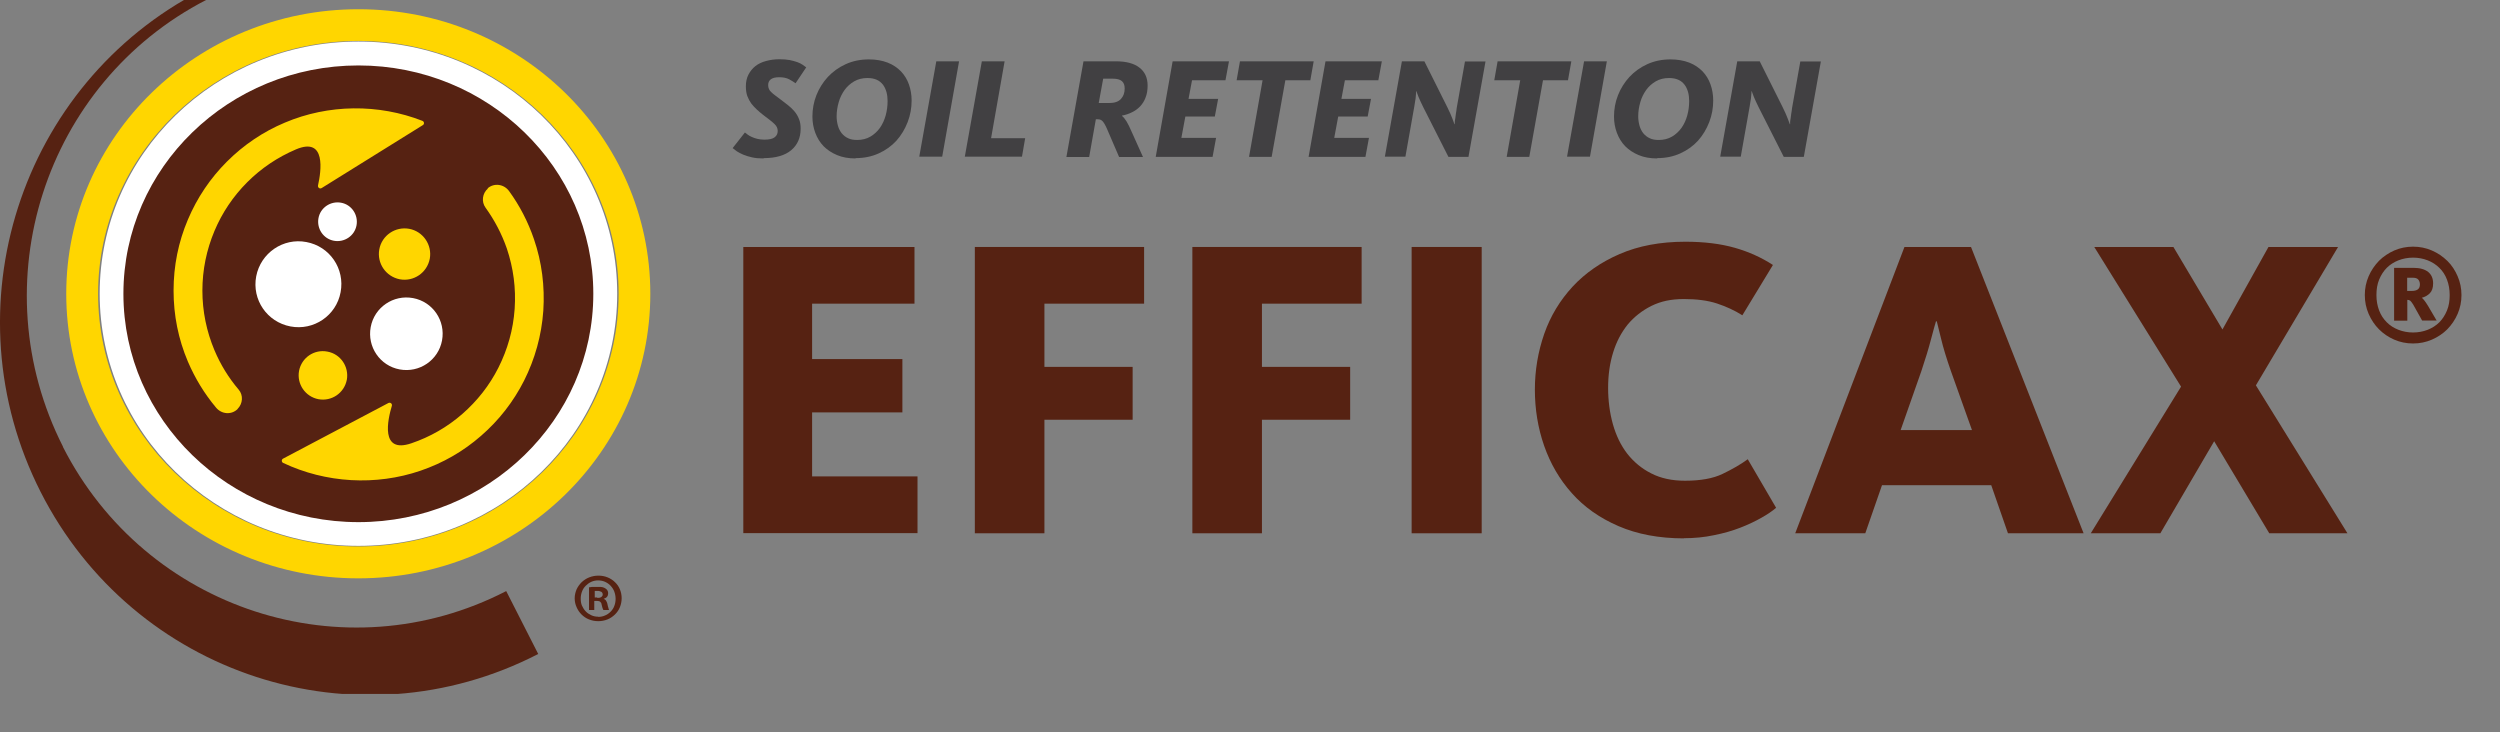 <svg viewBox="0 0 157 46" xmlns="http://www.w3.org/2000/svg" xmlns:xlink="http://www.w3.org/1999/xlink"><rect x="0" y="0" width="157" height="46" fill="#808080" stroke="none"/><clipPath id="a"><path d="m0-.66h40.85v44.24h-40.85z"/></clipPath><clipPath id="b"><path d="m0-.66h40.85v44.24h-40.85z"/></clipPath><path d="m46.68 15.51h10.75v3.56h-6.43v3.48h5.67v3.35h-5.67v4.02h6.62v3.56h-10.94z" fill="#562212"/><path d="m61.21 15.51h10.64v3.56h-6.26v3.97h5.54v3.32h-5.54v7.13h-4.37v-17.98z" fill="#562212"/><path d="m74.87 15.51h10.64v3.56h-6.26v3.97h5.54v3.32h-5.54v7.13h-4.37v-17.98z" fill="#562212"/><path d="m88.65 15.51h4.4v17.98h-4.4z" fill="#562212"/><path d="m105.76 33.81c-1.57 0-2.94-.26-4.12-.77s-2.16-1.2-2.93-2.07c-.77-.86-1.35-1.86-1.74-2.98s-.58-2.3-.58-3.52.2-2.39.59-3.51.99-2.1 1.78-2.96c.79-.85 1.78-1.54 2.96-2.05s2.55-.77 4.12-.77c1.19 0 2.22.13 3.1.38s1.68.61 2.4 1.08l-1.92 3.16c-.49-.31-1.02-.55-1.59-.74-.58-.19-1.27-.28-2.08-.28s-1.45.14-2.04.43c-.58.29-1.08.68-1.49 1.17-.4.5-.71 1.08-.92 1.77-.21.68-.31 1.42-.31 2.21s.1 1.57.3 2.28.5 1.33.9 1.85c.41.52.91.94 1.51 1.24.6.31 1.31.46 2.12.46.97 0 1.76-.14 2.36-.43s1.13-.59 1.58-.92l1.78 3.05c-.23.2-.54.41-.93.63s-.83.43-1.32.62-1.04.35-1.65.47c-.6.13-1.24.19-1.9.19z" fill="#562212"/><path d="m119.6 15.51h4.18l7.07 17.98h-4.75l-1.05-3.02h-6.86l-1.05 3.02h-4.4zm4.24 11.5-1.32-3.7c-.27-.77-.48-1.45-.62-2.04-.14-.58-.23-.95-.27-1.09h-.05c-.05.16-.16.54-.31 1.12s-.36 1.26-.61 2.01l-1.3 3.7z" fill="#562212"/><path d="m136.97 24.28-5.45-8.77h4.97l3.08 5.18 2.89-5.18h4.37l-5.16 8.69 5.75 9.29h-4.91l-3.46-5.78-3.38 5.78h-4.37z" fill="#562212"/><g fill="#414042"><path d="m47.94 9.95c-.27 0-.51-.02-.72-.07s-.39-.1-.55-.17-.29-.14-.4-.21c-.11-.08-.19-.14-.26-.2l.77-.98s.1.08.17.13.16.11.26.15.21.09.35.12c.13.03.28.05.44.05.31 0 .52-.05.65-.15s.19-.23.19-.4c0-.08-.02-.16-.05-.23s-.09-.14-.16-.21-.17-.15-.28-.24-.25-.19-.42-.32c-.14-.11-.27-.22-.4-.34s-.24-.24-.35-.38c-.1-.14-.18-.29-.25-.47-.06-.17-.09-.38-.09-.6 0-.28.05-.53.16-.74s.25-.39.44-.54.41-.25.67-.32.54-.11.84-.11c.25 0 .46.02.64.05.18.04.34.08.48.13s.25.11.34.17.16.11.22.16l-.67 1c-.1-.08-.24-.16-.4-.25-.17-.09-.38-.13-.63-.13-.46 0-.69.17-.69.5 0 .09.02.17.05.24s.08.14.15.2c.07.07.15.14.25.21.1.08.22.16.36.27s.29.22.43.33.28.24.4.38.22.3.29.48c.08.18.11.39.11.63 0 .56-.2 1.01-.59 1.34s-.97.5-1.72.5z"/><path d="m53.73 9.95c-.44 0-.83-.07-1.16-.21-.34-.14-.62-.33-.85-.56-.23-.24-.4-.52-.52-.84s-.18-.66-.18-1.02c0-.46.08-.91.25-1.34s.41-.81.72-1.15c.31-.33.68-.6 1.12-.8s.92-.3 1.46-.3c.44 0 .83.07 1.17.2s.61.32.84.55c.22.23.39.51.5.82s.17.65.17 1.01c0 .47-.08.92-.25 1.36s-.4.82-.7 1.16c-.3.33-.67.6-1.11.8s-.92.3-1.46.3zm.1-1.16c.31 0 .59-.07.83-.21s.44-.33.6-.55c.16-.23.28-.49.36-.78s.12-.59.12-.9c0-.2-.02-.39-.07-.57-.05-.17-.12-.33-.22-.46s-.23-.24-.39-.31-.35-.11-.58-.11c-.32 0-.6.07-.84.21s-.44.32-.6.54c-.16.23-.29.48-.37.77-.08.28-.13.58-.13.88 0 .21.03.41.08.59s.13.34.24.48c.11.13.24.24.4.31.16.08.35.11.57.11z"/><path d="m58.8 3.85h1.43l-1.06 5.99h-1.44z"/><path d="m61.66 3.85h1.43l-.85 4.83h2.14l-.2 1.16h-3.59z"/><path d="m68.04 3.85h2.03c.65 0 1.15.13 1.49.4.34.26.51.64.51 1.12 0 .29-.04.54-.13.76-.08.22-.2.4-.34.55s-.31.27-.51.37-.41.17-.63.21v.02c.1.08.2.2.29.35s.2.37.32.65l.71 1.58h-1.5l-.74-1.72c-.11-.26-.21-.43-.29-.52s-.18-.13-.31-.13h-.12l-.42 2.37h-1.43l1.07-5.99zm1.61 2.62c.34 0 .58-.08.74-.25s.24-.39.24-.66c0-.22-.06-.37-.18-.47s-.31-.15-.58-.15h-.59l-.28 1.53h.66z"/><path d="m73.66 3.85h3.52l-.22 1.19h-2.1l-.22 1.17h1.86l-.21 1.11h-1.85l-.25 1.34h2.18l-.22 1.19h-3.57l1.06-5.99z"/><path d="m79.29 5.04h-1.63l.21-1.19h4.63l-.21 1.19h-1.57l-.86 4.81h-1.42z"/><path d="m83.26 3.85h3.52l-.22 1.19h-2.1l-.22 1.17h1.86l-.21 1.11h-1.85l-.25 1.34h2.18l-.22 1.19h-3.57l1.06-5.99z"/><path d="m88.05 3.85h1.4l1.44 2.88c.14.28.24.51.32.72s.12.32.13.35h.02s0-.06 0-.12.01-.14.03-.23c.01-.09.03-.2.04-.31.02-.11.04-.23.05-.35l.52-2.93h1.29l-1.07 5.99h-1.26l-1.57-3.1c-.13-.26-.23-.48-.31-.67-.07-.19-.11-.3-.13-.35h-.02s0 .06 0 .12-.01.13-.02.22c0 .09-.02.18-.04.29s-.04.22-.05.32l-.56 3.16h-1.29l1.07-5.99z"/><path d="m95.47 5.04h-1.63l.21-1.19h4.63l-.21 1.19h-1.57l-.86 4.81h-1.42z"/><path d="m99.48 3.85h1.43l-1.06 5.99h-1.44z"/><path d="m104.07 9.95c-.44 0-.83-.07-1.16-.21-.34-.14-.62-.33-.85-.56-.23-.24-.4-.52-.52-.84s-.18-.66-.18-1.02c0-.46.08-.91.25-1.34s.41-.81.72-1.15c.31-.33.68-.6 1.12-.8s.92-.3 1.46-.3c.44 0 .83.07 1.17.2s.61.32.84.55c.22.23.39.51.5.82s.17.65.17 1.01c0 .47-.08.92-.25 1.36s-.4.82-.7 1.16c-.3.33-.67.6-1.11.8s-.92.3-1.46.3zm.1-1.16c.31 0 .59-.07.83-.21s.44-.33.6-.55c.16-.23.28-.49.36-.78s.12-.59.12-.9c0-.2-.02-.39-.07-.57-.05-.17-.12-.33-.22-.46s-.23-.24-.39-.31-.35-.11-.58-.11c-.32 0-.6.07-.84.21s-.44.32-.6.54c-.16.23-.29.48-.37.77-.08.28-.13.58-.13.88 0 .21.03.41.08.59s.13.34.24.48c.11.13.24.24.4.31.16.08.35.11.57.11z"/><path d="m109.11 3.85h1.4l1.44 2.88c.14.28.24.51.32.72s.12.32.13.35h.02s0-.06 0-.12.01-.14.03-.23c.01-.09.03-.2.04-.31.02-.11.04-.23.05-.35l.52-2.93h1.29l-1.07 5.99h-1.26l-1.57-3.1c-.13-.26-.23-.48-.31-.67-.07-.19-.11-.3-.13-.35h-.02s0 .06 0 .12-.01.13-.02.22c0 .09-.02.18-.04.29s-.04.22-.05.32l-.56 3.16h-1.29l1.07-5.99z"/></g><path d="m151.54 21.57c-.42 0-.81-.08-1.18-.24s-.69-.38-.96-.65-.49-.6-.65-.97-.24-.76-.24-1.18.08-.81.24-1.18.38-.69.65-.97c.27-.27.6-.49.96-.65.37-.16.76-.24 1.18-.24s.81.08 1.18.24.69.38.97.65.49.6.65.97.24.76.24 1.18-.08.81-.24 1.18-.38.69-.65.97c-.27.27-.6.49-.97.65s-.76.24-1.18.24zm0-.69c.33 0 .64-.06.92-.17s.53-.27.73-.47.36-.45.48-.74.17-.61.17-.97-.06-.68-.17-.97-.27-.54-.48-.74c-.2-.2-.45-.36-.73-.47s-.59-.17-.92-.17-.64.06-.92.17-.53.27-.73.47-.36.45-.48.74-.17.61-.17.97.06.68.17.97.27.53.48.74.45.36.73.47.59.17.92.17zm-1.2-4.06h1.22c.41 0 .72.09.93.26s.31.41.31.72c0 .27-.07.48-.21.62s-.31.23-.5.28c.04.03.1.09.16.17s.14.19.23.34l.54.92h-.91l-.56-1c-.08-.12-.14-.21-.18-.24-.05-.04-.11-.06-.19-.06v1.31h-.83v-3.31zm1.13 1.45c.15 0 .27-.03.36-.09s.14-.17.14-.32c0-.13-.04-.23-.11-.31s-.19-.11-.37-.11h-.32v.83h.29z" fill="#562212"/><g clip-path="url(#a)"><g clip-path="url(#b)"><path d="m22.51 2.57c9.01 0 16.34 7.12 16.34 15.87s-7.33 15.88-16.34 15.88-16.35-7.12-16.35-15.87 7.33-15.88 16.35-15.88m0-1.99c-10.13 0-18.35 8-18.35 17.87s8.21 17.87 18.34 17.87 18.34-8 18.34-17.87-8.2-17.87-18.33-17.87" fill="#ffd600"/><path d="m22.51 33.53c-8.55 0-15.5-6.77-15.5-15.09s6.95-15.08 15.5-15.08 15.5 6.77 15.5 15.09-6.95 15.09-15.5 15.09" fill="#562212"/><path d="m22.51 4.11c8.14 0 14.75 6.43 14.75 14.34s-6.62 14.34-14.75 14.34-14.76-6.43-14.76-14.34 6.62-14.34 14.76-14.34m-0-1.5c-8.98 0-16.25 7.09-16.25 15.83s7.28 15.84 16.25 15.84 16.25-7.09 16.25-15.84-7.28-15.83-16.25-15.83" fill="#fff"/><path d="m14.93 25.68c-.39.39-1.01.34-1.36-.08-.73-.87-1.32-1.84-1.77-2.89-.6-1.41-.9-2.91-.9-4.46s.3-3.05.9-4.46c.58-1.37 1.4-2.59 2.45-3.64s2.28-1.88 3.64-2.45c2.74-1.16 5.88-1.19 8.64-.11.12.05.13.21.02.27l-6.35 3.95c-.11.07-.25-.02-.23-.16.2-.89.53-3.08-1.38-2.27-1.15.49-2.18 1.18-3.06 2.06-.89.89-1.58 1.92-2.06 3.06-.5 1.19-.76 2.45-.76 3.75s.26 2.56.76 3.75c.38.9.89 1.73 1.52 2.47.3.35.26.88-.07 1.21" fill="#ffd600"/><path d="m30.62 11.83c.41-.36 1.03-.27 1.35.17.67.92 1.19 1.93 1.56 3.01.5 1.45.69 2.97.59 4.51-.11 1.54-.52 3.02-1.21 4.39-.67 1.32-1.58 2.49-2.7 3.46-1.12.98-2.4 1.71-3.8 2.19-2.81.96-5.95.78-8.63-.49-.11-.05-.11-.22 0-.27l6.61-3.49c.12-.06.25.04.22.17-.26.87-.75 3.03 1.22 2.36 1.18-.4 2.26-1.02 3.2-1.84s1.71-1.8 2.27-2.91c.58-1.15.93-2.39 1.02-3.69s-.08-2.57-.49-3.79c-.32-.92-.77-1.78-1.34-2.57-.27-.37-.2-.9.15-1.2" fill="#ffd600"/><path d="m21.39 18.35c-.27 1.47-1.69 2.43-3.15 2.15-1.47-.28-2.43-1.68-2.15-3.15.28-1.46 1.69-2.43 3.15-2.15 1.47.27 2.43 1.68 2.15 3.15" fill="#fff"/><path d="m26.99 16.25c-.17.88-1.01 1.45-1.88 1.29-.88-.17-1.45-1.01-1.29-1.88.16-.88 1.01-1.45 1.88-1.29s1.45 1.01 1.29 1.88" fill="#ffd600"/><path d="m21.78 23.85c-.16.83-.95 1.37-1.78 1.22-.83-.16-1.37-.95-1.22-1.78.16-.83.95-1.37 1.78-1.21.83.15 1.37.95 1.22 1.78" fill="#ffd600"/><path d="m27.76 21.38c-.23 1.24-1.42 2.05-2.66 1.82s-2.05-1.42-1.82-2.66 1.42-2.05 2.66-1.82 2.05 1.42 1.82 2.66" fill="#fff"/><path d="m22.39 14.15c-.12.66-.76 1.09-1.42.97s-1.09-.76-.97-1.42.76-1.09 1.42-.97 1.09.76.97 1.42" fill="#fff"/><g fill="#562212"><path d="m3.96 28.06c-5.21-10.26-1.17-22.83 9-28.07.43-.19.18-.82-.3-.6-11.42 5.88-15.95 19.99-10.11 31.5 5.85 11.52 19.83 16.07 31.25 10.18l-2.01-3.95c-10.16 5.24-22.63 1.18-27.84-9.06"/><path d="m37.58 36.15c-.21 0-.4.04-.58.11s-.34.18-.47.3c-.13.13-.24.28-.32.45-.07.17-.12.36-.12.56s.04.39.12.56c.07.17.18.33.31.46s.29.24.47.31.37.11.58.11.4-.04.58-.11.33-.18.47-.31c.13-.13.24-.28.31-.46.07-.17.11-.36.11-.56s-.04-.39-.11-.56-.18-.33-.31-.45c-.13-.13-.29-.23-.46-.3s-.37-.11-.57-.11m-.01 2.58c-.16 0-.31-.03-.44-.09s-.26-.14-.35-.24c-.1-.1-.18-.23-.24-.36s-.08-.29-.08-.45.03-.31.08-.44c.05-.14.13-.26.23-.36s.22-.19.35-.25.28-.09.43-.09.31.03.44.09.25.14.35.25.18.23.23.37.08.29.08.45-.03.31-.08.44c-.05.14-.13.26-.23.36s-.22.19-.35.24c-.13.06-.28.09-.43.09"/><path d="m37.9 37.63v-.02s.08-.03.12-.05.07-.04.09-.07c.03-.03.05-.06.06-.1s.02-.08.02-.12 0-.07-.01-.1c0-.03-.02-.06-.03-.08-.01-.03-.03-.05-.05-.07s-.04-.04-.06-.05c-.02-.02-.05-.03-.08-.05-.03-.01-.06-.03-.1-.04-.04 0-.08-.02-.13-.02s-.11 0-.18 0c-.06 0-.12 0-.17 0s-.1 0-.15 0c-.04 0-.09 0-.13.01s-.08.01-.11.01v1.43h.33v-.57h.16s.09 0 .12.01c.03 0 .06.02.09.04.02.02.04.04.06.07.01.03.03.06.03.1.01.04.02.09.03.12 0 .04.02.07.03.1 0 .03.02.05.03.08 0 .02.02.04.03.05h.35s-.01-.03-.02-.05c0-.02-.01-.04-.02-.07 0-.03-.02-.06-.03-.1s-.02-.08-.03-.14c-.01-.05-.02-.09-.04-.13s-.03-.07-.05-.1-.04-.05-.07-.07-.06-.04-.09-.05m-.39-.08h-.16v-.41s.02 0 .03 0h.04s.03 0 .05 0h.06c.05 0 .1 0 .14.02.04.01.07.03.1.04.03.02.04.04.06.07.01.03.02.06.02.09 0 .04 0 .07-.03.1-.02.03-.04.05-.07.07s-.07.03-.11.04c-.04 0-.08.01-.13.01"/></g></g></g></svg>